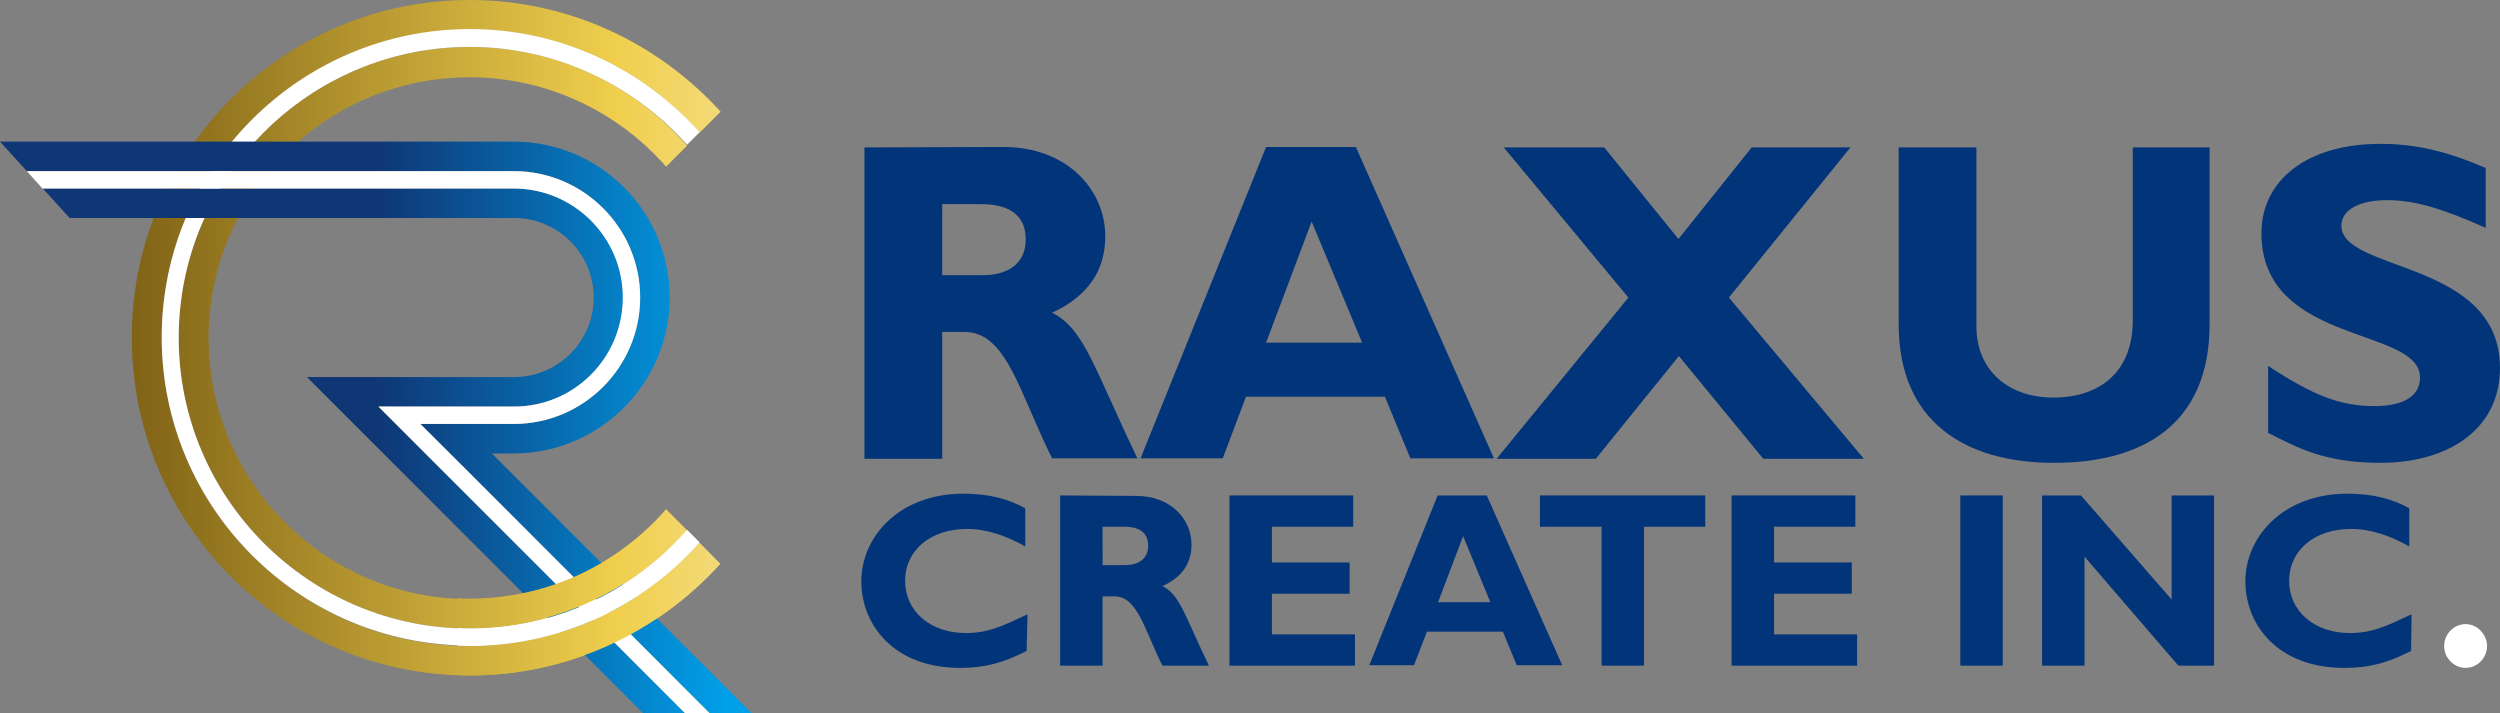 <?xml version="1.0" encoding="utf-8"?>
<!-- Generator: Adobe Illustrator 25.4.1, SVG Export Plug-In . SVG Version: 6.00 Build 0)  -->
<svg version="1.1" id="_イヤー_2" xmlns="http://www.w3.org/2000/svg" xmlns:xlink="http://www.w3.org/1999/xlink" x="0px"
	 y="0px" viewBox="0 0 559.6 159.7" style="enable-background:new 0 0 559.6 159.7;" xml:space="preserve">
<rect x="0" y="0" width="559.6" height="159.7" fill="#808080" stroke="none"/>
<style type="text/css">
	.st0{fill:#023479;}
	.st1{fill:#FFFFFF;}
	.st2{fill:url(#SVGID_1_);}
	.st3{fill:url(#SVGID_00000089572044380620256770000012840340676566587521_);}
	.st4{fill:url(#SVGID_00000084493784049796929140000005988876724117231798_);}
	.st5{fill:url(#SVGID_00000116237655844995203650000006110245065702939568_);}
	.st6{fill:url(#SVGID_00000008139020905871797710000014480195291138724780_);}
	.st7{fill:url(#SVGID_00000177451287461879806310000001746274061795746440_);}
</style>
<g>
	<path class="st0" d="M210.9,45.7h8.8c6.5,0,9.9,2.7,9.9,7.9c0,5.9-4.7,8-9.5,8h-9.2L210.9,45.7L210.9,45.7z M193.5,33v69.7h17.4
		V74.3h5c9.4,0,12.2,13.4,19.6,28.3h19.1c-9.8-20.4-11.9-29-19.1-32.6c8-3.7,11.9-9.4,11.9-17.1c0-10.4-8.5-20-22.8-20L193.5,33
		L193.5,33z"/>
	<path class="st0" d="M304.9,76.7h-21.5l10.2-27.1L304.9,76.7L304.9,76.7z M303.5,32.9h-20.1l-28.1,69.7h18.4l5.2-13.8H310l5.7,13.8
		h18.7L303.5,32.9L303.5,32.9z"/>
	<path class="st0" d="M387,66.6l30.2,36.1h-22.5l-18.9-23l-18.6,23h-22.2l29.5-36.1l-27.9-33.6h22.5l16.6,20.5l16.4-20.5h22.1
		L387,66.6L387,66.6z"/>
	<path class="st0" d="M494.6,33v39.5c0,23.1-15.7,31.1-34.8,31.1c-20.2,0-34.8-9.4-34.8-31V33h17.4v40c0,10,7.2,16,17.3,16
		c9.2,0,17.7-4.8,17.7-17.3V33H494.6z"/>
	<path class="st0" d="M556.4,51c-10.1-4.5-16.1-6.2-22.1-6.2c-6.2,0-10.2,2.2-10.2,5.7c0,10.5,35.5,7.6,35.5,31.9
		c0,13.4-11.2,21.2-26.8,21.2c-12.2,0-18.2-3.2-25.1-6.7v-15c10,6.6,16.1,9,23.8,9c6.6,0,10.2-2.3,10.2-6.4
		c0-11.4-35.5-7.2-35.5-32.3c0-12,10.4-20,26.6-20c7.8,0,14.8,1.6,23.6,5.4L556.4,51L556.4,51z"/>
	<path class="st0" d="M229.8,145.7c-5.3,2.7-9.3,3.8-14.9,3.8c-14.8,0-22.1-9.6-22.1-19.4s8.3-19.6,22.9-19.6c5.3,0,10,1.1,13.8,3.3
		v8.5c-4.2-2.3-8.4-3.9-13.1-3.9c-8.1,0-13.8,4.8-13.8,11.6s5.6,11.7,13.6,11.7c5,0,8.3-1.6,13.8-4.2L229.8,145.7L229.8,145.7z"/>
	<path class="st0" d="M246.8,117.9h4.8c3.6,0,5.4,1.4,5.4,4.3c0,3.2-2.6,4.3-5.2,4.3h-5L246.8,117.9L246.8,117.9z M237.3,110.9V149
		h9.5v-15.5h2.7c5.1,0,6.6,7.3,10.7,15.5h10.4c-5.4-11.2-6.5-15.9-10.4-17.8c4.4-2,6.5-5.1,6.5-9.3c0-5.7-4.6-10.9-12.4-10.9
		L237.3,110.9L237.3,110.9z"/>
	<path class="st0" d="M303.3,149h-28.1v-38.1h27.7v7h-18.2v8h17.4v7h-17.4v9.1h18.6L303.3,149L303.3,149z"/>
	<path class="st0" d="M333.6,134.8h-11.7l5.6-14.8L333.6,134.8z M332.8,110.9h-11l-15.3,38h10l2.9-7.5h17l3.1,7.5h10.2
		C349.7,149,332.8,110.9,332.8,110.9z"/>
	<path class="st0" d="M381.8,117.9H368V149h-9.5v-31.1h-13.8v-7h37V117.9z"/>
	<path class="st0" d="M415.7,149h-28.1v-38.1h27.7v7h-18.2v8h17.4v7h-17.4v9.1h18.6L415.7,149L415.7,149z"/>
	<path class="st0" d="M448.3,149h-9.5v-38.1h9.5V149z"/>
	<path class="st0" d="M495.6,149h-8l-21-24.4V149h-9.5v-38.1h8.7l20.3,23.3v-23.3h9.5L495.6,149L495.6,149z"/>
	<path class="st0" d="M539.7,145.7c-5.3,2.7-9.3,3.8-15,3.8c-14.8,0-22.1-9.6-22.1-19.4s8.3-19.6,22.9-19.6c5.3,0,10,1.1,13.8,3.3
		v8.5c-4.2-2.3-8.4-3.9-13.1-3.9c-8.1,0-13.8,4.8-13.8,11.6s5.6,11.7,13.6,11.7c5,0,8.3-1.6,13.8-4.2L539.7,145.7L539.7,145.7z"/>
	<path class="st1" d="M556.7,144.6c0,2.7-2.2,4.9-4.8,4.9s-4.8-2.2-4.8-4.9s2.2-4.9,4.8-4.9S556.7,142,556.7,144.6z"/>
	<g>
		<g>
			
				<linearGradient id="SVGID_1_" gradientUnits="userSpaceOnUse" x1="-1113.301" y1="2770.108" x2="-838.471" y2="2770.108" gradientTransform="matrix(0.55 0 0 -0.55 641.93 1599.149)">
				<stop  offset="0" style="stop-color:#806316"/>
				<stop  offset="0.72" style="stop-color:#F0CF4D"/>
				<stop  offset="1" style="stop-color:#F6E39C"/>
			</linearGradient>
			<path class="st2" d="M105.1,10.5c-35.9,0-65.1,29.2-65.1,65.1s29.2,65.1,65.1,65.1c19.3,0,36.7-8.5,48.7-21.9l-4.7-4.7
				c-10.7,12.2-26.5,20-44,20c-32.2,0-58.4-26.2-58.4-58.4s26.2-58.4,58.4-58.4c17.5,0,33.3,7.8,44,20l4.7-4.7
				C141.9,19,124.5,10.5,105.1,10.5L105.1,10.5z"/>
			
				<linearGradient id="SVGID_00000003799102495114420600000014053758462698659775_" gradientUnits="userSpaceOnUse" x1="-1113.473" y1="2770.108" x2="-838.643" y2="2770.108" gradientTransform="matrix(0.55 0 0 -0.55 641.93 1599.149)">
				<stop  offset="0" style="stop-color:#806316"/>
				<stop  offset="0.72" style="stop-color:#F0CF4D"/>
				<stop  offset="1" style="stop-color:#F6E39C"/>
			</linearGradient>
			<path style="fill:url(#SVGID_00000003799102495114420600000014053758462698659775_);" d="M156.6,121.5
				c-12.6,14.2-31,23.1-51.4,23.1c-38,0-69-30.9-69-69s30.9-69,69-69c20.4,0,38.8,8.9,51.4,23.1l4.7-4.7C147.4,9.7,127.4,0,105.1,0
				C63.4,0,29.5,33.9,29.5,75.6s33.9,75.6,75.6,75.6c22.2,0,42.3-9.7,56.1-25L156.6,121.5L156.6,121.5z"/>
			<path class="st1" d="M105.1,140.7c-35.9,0-65.1-29.2-65.1-65.1s29.2-65.1,65.1-65.1c19.3,0,36.7,8.5,48.7,21.9l2.8-2.8
				c-12.6-14.1-31-23.1-51.4-23.1c-38,0-69,30.9-69,69s30.9,69,69,69c20.4,0,38.8-8.9,51.4-23.1l-2.8-2.8
				C141.9,132.2,124.5,140.7,105.1,140.7z"/>
		</g>
		<g>
			
				<linearGradient id="SVGID_00000113330269402989448770000007462011153956619917_" gradientUnits="userSpaceOnUse" x1="-1166.971" y1="2724.044" x2="-861.031" y2="2724.044" gradientTransform="matrix(0.55 0 0 -0.55 641.94 1599.159)">
				<stop  offset="0.5" style="stop-color:#0F3675"/>
				<stop  offset="0.97" style="stop-color:#00A0E9"/>
			</linearGradient>
			<path style="fill:url(#SVGID_00000113330269402989448770000007462011153956619917_);" d="M115.1,91c13.4,0,24.4-10.9,24.4-24.4
				s-10.9-24.4-24.4-24.4H9.6l6,6.6h99.5c9.8,0,17.8,8,17.8,17.8s-8,17.8-17.8,17.8H68.7l75.3,75.3h9.4L84.7,91H115.1L115.1,91z"/>
			
				<linearGradient id="SVGID_00000007389816982693722150000000687075945584875654_" gradientUnits="userSpaceOnUse" x1="-1167.164" y1="2733.617" x2="-861.164" y2="2733.617" gradientTransform="matrix(0.55 0 0 -0.55 641.94 1599.159)">
				<stop  offset="0.5" style="stop-color:#0F3675"/>
				<stop  offset="0.97" style="stop-color:#00A0E9"/>
			</linearGradient>
			<path style="fill:url(#SVGID_00000007389816982693722150000000687075945584875654_);" d="M110.1,101.5h4.9
				c19.2,0,34.9-15.7,34.9-34.9S134.3,31.7,115,31.7H0l6,6.6h109c15.6,0,28.3,12.7,28.3,28.3S130.6,94.9,115,94.9H94.1
				c5,5,50.3,50.3,64.8,64.8h9.4C164.6,156,127.3,118.7,110.1,101.5L110.1,101.5z"/>
			<path class="st1" d="M94.1,94.9H115c15.6,0,28.3-12.7,28.3-28.3S130.6,38.3,115,38.3H6l3.5,3.9h105.5c13.4,0,24.4,10.9,24.4,24.4
				S128.5,91,115.1,91H84.7l68.7,68.7h5.5C144.4,145.2,99.1,99.8,94.1,94.9L94.1,94.9z"/>
		</g>
		<g>
			
				<linearGradient id="SVGID_00000157277466155623256780000012757614488031433612_" gradientUnits="userSpaceOnUse" x1="-1113.301" y1="2676.017" x2="-838.471" y2="2676.017" gradientTransform="matrix(0.55 0 0 -0.55 641.93 1599.149)">
				<stop  offset="0" style="stop-color:#806316"/>
				<stop  offset="0.72" style="stop-color:#F0CF4D"/>
				<stop  offset="1" style="stop-color:#F6E39C"/>
			</linearGradient>
			<path style="fill:url(#SVGID_00000157277466155623256780000012757614488031433612_);" d="M105.1,134c-0.9,0-1.8,0-2.8-0.1v6.6
				c0.9,0,1.8,0.1,2.8,0.1c19.3,0,36.7-8.5,48.7-21.9l-4.7-4.7C138.4,126.3,122.6,134,105.1,134z"/>
			
				<linearGradient id="SVGID_00000154398745503955025290000015300920932229094047_" gradientUnits="userSpaceOnUse" x1="-1113.301" y1="2659.672" x2="-838.471" y2="2659.672" gradientTransform="matrix(0.55 0 0 -0.55 641.93 1599.149)">
				<stop  offset="0" style="stop-color:#806316"/>
				<stop  offset="0.72" style="stop-color:#F0CF4D"/>
				<stop  offset="1" style="stop-color:#F6E39C"/>
			</linearGradient>
			<path style="fill:url(#SVGID_00000154398745503955025290000015300920932229094047_);" d="M105.1,144.6c-0.9,0-1.8,0-2.8-0.1v6.6
				c0.9,0,1.8,0.1,2.8,0.1c22.2,0,42.3-9.7,56.1-25l-4.7-4.7C143.9,135.6,125.5,144.6,105.1,144.6L105.1,144.6z"/>
			<path class="st1" d="M105.1,140.7c-0.9,0-1.8,0-2.8-0.1v3.9c0.9,0,1.8,0.1,2.8,0.1c20.4,0,38.8-8.9,51.4-23.1l-2.8-2.8
				C141.9,132.2,124.5,140.7,105.1,140.7z"/>
		</g>
	</g>
</g>
</svg>
